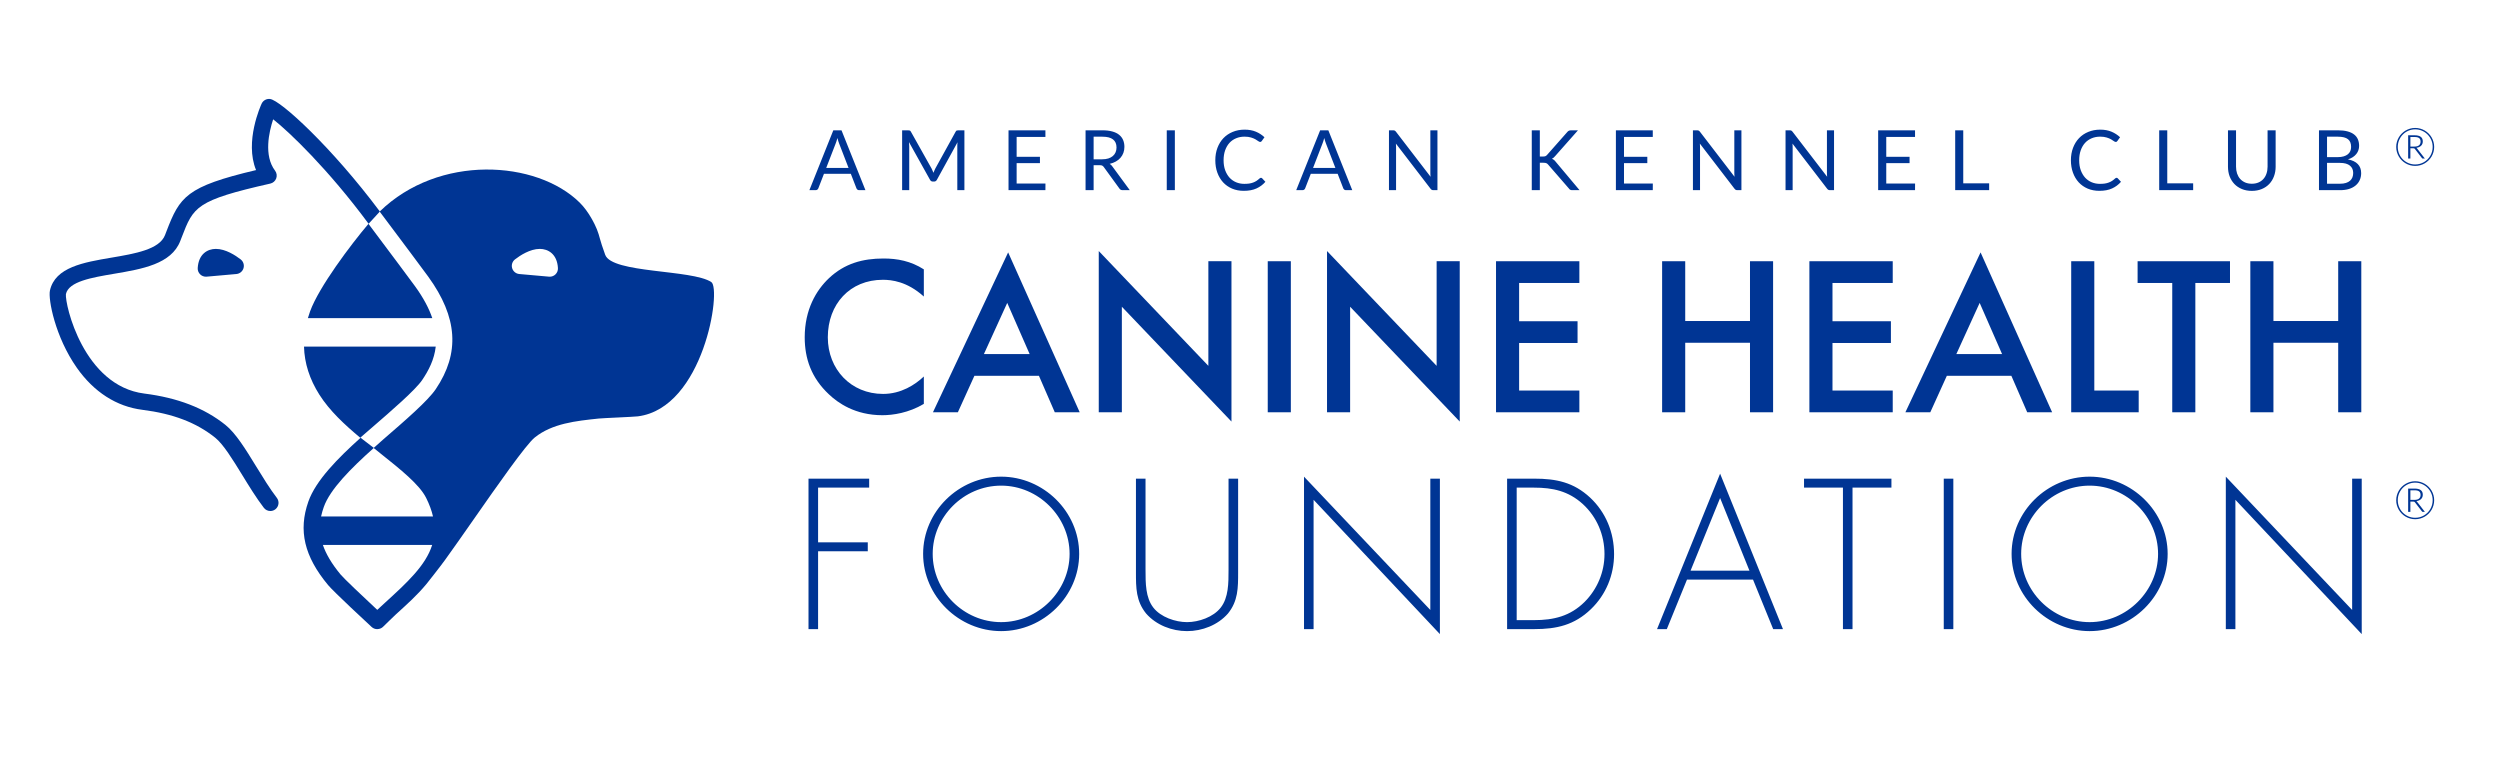 <svg xmlns="http://www.w3.org/2000/svg" width="350" height="108" viewBox="0 0 350 108" fill="none"><path d="M121.684 68.268H114.532V75.923H121.489V77.18H114.532V88.076H113.191V67.011H121.684V68.268ZM140.16 66.732C146.083 66.732 151.084 71.621 151.084 77.544C151.084 83.466 146.083 88.356 140.16 88.356C134.238 88.356 129.237 83.466 129.237 77.544C129.237 71.621 134.21 66.732 140.16 66.732ZM140.16 67.989C134.908 67.989 130.578 72.347 130.578 77.544C130.578 82.74 134.908 87.098 140.16 87.098C145.385 87.098 149.743 82.712 149.743 77.544C149.743 72.347 145.385 67.989 140.16 67.989ZM171.996 79.751V67.011H173.337V80.142C173.337 82.293 173.337 84.137 171.912 85.897C170.487 87.517 168.308 88.356 166.185 88.356C164.062 88.356 161.882 87.517 160.458 85.897C159.033 84.137 159.033 82.293 159.033 80.142V67.011H160.374V79.751C160.374 81.65 160.374 83.662 161.463 85.059C162.497 86.4 164.564 87.098 166.185 87.098C167.805 87.098 169.873 86.4 170.906 85.059C171.996 83.662 171.996 81.65 171.996 79.751ZM201.586 67.011V88.775L183.902 69.972V88.076H182.561V66.732L200.245 85.394V67.011H201.586ZM210.995 88.076V67.011H214.795C217.868 67.011 220.299 67.514 222.617 69.665C224.824 71.733 225.97 74.554 225.97 77.572C225.97 80.477 224.852 83.243 222.729 85.282C220.41 87.517 217.924 88.076 214.795 88.076H210.995ZM212.336 86.819H214.767C217.533 86.819 219.824 86.26 221.835 84.277C223.623 82.489 224.629 80.086 224.629 77.572C224.629 74.889 223.567 72.375 221.584 70.559C219.572 68.743 217.393 68.268 214.767 68.268H212.336V86.819ZM245.424 81.148H236.177L233.355 88.076H231.986L240.814 66.313L249.615 88.076H248.246L245.424 81.148ZM244.921 79.89L240.814 69.721L236.68 79.89H244.921ZM259.353 68.268V88.076H258.012V68.268H252.564V67.011H264.8V68.268H259.353ZM273.467 67.011V88.076H272.126V67.011H273.467ZM292.547 66.732C298.47 66.732 303.471 71.621 303.471 77.544C303.471 83.466 298.47 88.356 292.547 88.356C286.624 88.356 281.623 83.466 281.623 77.544C281.623 71.621 286.596 66.732 292.547 66.732ZM292.547 67.989C287.295 67.989 282.964 72.347 282.964 77.544C282.964 82.74 287.295 87.098 292.547 87.098C297.771 87.098 302.13 82.712 302.13 77.544C302.13 72.347 297.771 67.989 292.547 67.989ZM330.641 67.011V88.775L312.956 69.972V88.076H311.615V66.732L329.3 85.394V67.011H330.641Z" fill="#003594"></path><path d="M337.997 20.522C338.294 20.522 338.515 20.463 338.66 20.345C338.807 20.225 338.881 20.053 338.881 19.829C338.881 19.604 338.815 19.439 338.682 19.336C338.552 19.233 338.341 19.181 338.049 19.181H337.453V20.522H337.997ZM338.049 18.939C338.427 18.939 338.712 19.01 338.903 19.152C339.094 19.292 339.19 19.507 339.19 19.796C339.19 20.042 339.112 20.243 338.955 20.4C338.797 20.557 338.575 20.655 338.288 20.695C338.34 20.724 338.388 20.773 338.432 20.842L339.481 22.197H339.19C339.163 22.197 339.141 22.193 339.124 22.186C339.107 22.178 339.091 22.162 339.076 22.138L338.078 20.846C338.059 20.819 338.034 20.798 338.005 20.783C337.975 20.766 337.926 20.757 337.857 20.757H337.453V22.197H337.14V18.939H338.049ZM338.126 23.025C338.352 23.025 338.569 22.997 338.778 22.94C338.986 22.881 339.182 22.799 339.363 22.694C339.545 22.585 339.709 22.458 339.856 22.311C340.006 22.161 340.134 21.995 340.239 21.814C340.347 21.632 340.43 21.437 340.486 21.228C340.545 21.017 340.574 20.798 340.574 20.569C340.574 20.228 340.511 19.909 340.383 19.612C340.255 19.313 340.08 19.052 339.856 18.828C339.636 18.605 339.377 18.429 339.08 18.302C338.783 18.172 338.465 18.107 338.126 18.107C337.788 18.107 337.47 18.172 337.173 18.302C336.878 18.429 336.621 18.605 336.4 18.828C336.179 19.052 336.005 19.313 335.877 19.612C335.752 19.909 335.689 20.228 335.689 20.569C335.689 20.91 335.752 21.231 335.877 21.53C336.005 21.827 336.179 22.087 336.4 22.311C336.621 22.532 336.878 22.706 337.173 22.833C337.47 22.961 337.788 23.025 338.126 23.025ZM338.126 17.912C338.369 17.912 338.604 17.943 338.829 18.007C339.058 18.071 339.27 18.161 339.466 18.276C339.663 18.391 339.842 18.53 340.004 18.692C340.166 18.854 340.304 19.033 340.42 19.229C340.535 19.426 340.625 19.638 340.688 19.866C340.752 20.092 340.784 20.326 340.784 20.569C340.784 20.815 340.752 21.05 340.688 21.276C340.625 21.502 340.535 21.713 340.42 21.909C340.304 22.106 340.166 22.285 340.004 22.447C339.842 22.609 339.663 22.747 339.466 22.863C339.27 22.978 339.058 23.068 338.829 23.132C338.604 23.195 338.369 23.227 338.126 23.227C337.881 23.227 337.645 23.195 337.419 23.132C337.194 23.068 336.983 22.978 336.786 22.863C336.59 22.747 336.411 22.609 336.249 22.447C336.087 22.285 335.948 22.106 335.833 21.909C335.717 21.713 335.628 21.502 335.564 21.276C335.5 21.05 335.468 20.815 335.468 20.569C335.468 20.326 335.5 20.092 335.564 19.866C335.628 19.638 335.717 19.426 335.833 19.229C335.948 19.033 336.087 18.854 336.249 18.692C336.411 18.53 336.59 18.391 336.786 18.276C336.983 18.161 337.194 18.071 337.419 18.007C337.645 17.943 337.881 17.912 338.126 17.912Z" fill="#003594"></path><path d="M337.997 69.984C338.294 69.984 338.515 69.925 338.66 69.808C338.807 69.688 338.881 69.516 338.881 69.292C338.881 69.067 338.815 68.902 338.682 68.799C338.552 68.696 338.341 68.644 338.049 68.644H337.453V69.984H337.997ZM338.049 68.401C338.427 68.401 338.712 68.473 338.903 68.615C339.094 68.755 339.19 68.97 339.19 69.259C339.19 69.505 339.112 69.706 338.955 69.863C338.797 70.02 338.575 70.118 338.288 70.157C338.34 70.187 338.388 70.236 338.432 70.305L339.481 71.659H339.19C339.163 71.659 339.141 71.656 339.124 71.648C339.107 71.641 339.091 71.625 339.076 71.6L338.078 70.308C338.059 70.281 338.034 70.26 338.005 70.246C337.975 70.229 337.926 70.22 337.857 70.22H337.453V71.659H337.14V68.401H338.049ZM338.126 72.488C338.352 72.488 338.569 72.46 338.778 72.403C338.986 72.344 339.182 72.262 339.363 72.156C339.545 72.048 339.709 71.921 339.856 71.774C340.006 71.624 340.134 71.458 340.239 71.277C340.347 71.095 340.43 70.9 340.486 70.691C340.545 70.48 340.574 70.26 340.574 70.032C340.574 69.691 340.511 69.372 340.383 69.075C340.255 68.776 340.08 68.514 339.856 68.291C339.636 68.068 339.377 67.892 339.08 67.765C338.783 67.635 338.465 67.57 338.126 67.57C337.788 67.57 337.47 67.635 337.173 67.765C336.878 67.892 336.621 68.068 336.4 68.291C336.179 68.514 336.005 68.776 335.877 69.075C335.752 69.372 335.689 69.691 335.689 70.032C335.689 70.373 335.752 70.694 335.877 70.993C336.005 71.29 336.179 71.55 336.4 71.774C336.621 71.994 336.878 72.169 337.173 72.296C337.47 72.424 337.788 72.488 338.126 72.488ZM338.126 67.374C338.369 67.374 338.604 67.406 338.829 67.47C339.058 67.534 339.27 67.624 339.466 67.739C339.663 67.854 339.842 67.993 340.004 68.155C340.166 68.317 340.304 68.496 340.42 68.692C340.535 68.889 340.625 69.101 340.688 69.329C340.752 69.555 340.784 69.789 340.784 70.032C340.784 70.278 340.752 70.513 340.688 70.739C340.625 70.965 340.535 71.176 340.42 71.372C340.304 71.569 340.166 71.748 340.004 71.91C339.842 72.072 339.663 72.21 339.466 72.326C339.27 72.441 339.058 72.531 338.829 72.594C338.604 72.658 338.369 72.69 338.126 72.69C337.881 72.69 337.645 72.658 337.419 72.594C337.194 72.531 336.983 72.441 336.786 72.326C336.59 72.21 336.411 72.072 336.249 71.91C336.087 71.748 335.948 71.569 335.833 71.372C335.717 71.176 335.628 70.965 335.564 70.739C335.5 70.513 335.468 70.278 335.468 70.032C335.468 69.789 335.5 69.555 335.564 69.329C335.628 69.101 335.717 68.889 335.833 68.692C335.948 68.496 336.087 68.317 336.249 68.155C336.411 67.993 336.59 67.854 336.786 67.739C336.983 67.624 337.194 67.534 337.419 67.47C337.645 67.406 337.881 67.374 338.126 67.374Z" fill="#003594"></path><path d="M318.281 36.572V44.942H327.348V36.572H330.582V57.719H327.348V47.986H318.281V57.719H315.047V36.572H318.281Z" fill="#003594"></path><path d="M312.199 39.616H307.348V57.719H304.115V39.616H299.264V36.572H312.199V39.616Z" fill="#003594"></path><path d="M289.969 36.572H293.203V54.676H299.417V57.719H289.969V36.572Z" fill="#003594"></path><path d="M283.811 57.719L281.592 52.615H272.556L270.241 57.719H266.754L277.28 35.336L287.299 57.719H283.811ZM273.887 49.571H280.292L277.153 42.406L273.887 49.571Z" fill="#003594"></path><path d="M264.982 36.572V39.616H256.548V44.974H264.728V48.018H256.548V54.676H264.982V57.719H253.314V36.572H264.982Z" fill="#003594"></path><path d="M235.931 36.572V44.942H244.999V36.572H248.233V57.719H244.999V47.986H235.931V57.719H232.697V36.572H235.931Z" fill="#003594"></path><path d="M221.111 36.572V39.616H212.677V44.974H220.857V48.018H212.677V54.676H221.111V57.719H209.443V36.572H221.111Z" fill="#003594"></path><path d="M189.017 57.718H185.783V35.145L201.128 51.219V36.571H204.362V59.018L189.017 42.944V57.718Z" fill="#003594"></path><path d="M177.484 36.572H180.718V57.719H177.484V36.572Z" fill="#003594"></path><path d="M157.06 57.718H153.826V35.145L169.171 51.219V36.571H172.405V59.018L157.06 42.944V57.718Z" fill="#003594"></path><path d="M147.67 57.719L145.451 52.615H136.415L134.101 57.719H130.613L141.139 35.336L151.158 57.719H147.67ZM137.747 49.571H144.151L141.012 42.406L137.747 49.571Z" fill="#003594"></path><path d="M129.337 37.711V41.516C126.991 39.392 124.803 39.17 123.598 39.17C119.001 39.17 115.894 42.562 115.894 47.223C115.894 51.693 119.128 55.149 123.63 55.149C126.166 55.149 128.132 53.849 129.337 52.708V56.544C127.213 57.812 124.993 58.129 123.535 58.129C119.699 58.129 117.289 56.385 116.053 55.212C113.58 52.898 112.66 50.203 112.66 47.223C112.66 43.323 114.277 40.628 116.053 38.948C118.24 36.887 120.777 36.19 123.693 36.19C125.627 36.19 127.498 36.538 129.337 37.711Z" fill="#003594"></path><path d="M28.823 38.737C28.528 38.737 28.242 38.622 28.027 38.413C27.788 38.182 27.66 37.858 27.68 37.526C27.794 35.55 29.066 34.846 30.218 34.846C31.592 34.846 32.985 35.767 33.694 36.316C34.066 36.605 34.224 37.092 34.092 37.544C33.959 37.996 33.563 38.321 33.093 38.363L28.925 38.733C28.891 38.735 28.857 38.737 28.823 38.737Z" fill="#003594"></path><path d="M37.849 71.542C37.504 71.542 37.164 71.388 36.939 71.094C35.879 69.71 34.879 68.079 33.913 66.503C32.612 64.382 31.269 62.19 30.125 61.275C27.479 59.158 24.235 57.918 19.917 57.372C16.311 56.916 13.144 54.883 10.76 51.493C7.712 47.162 6.723 41.879 6.991 40.673C7.717 37.405 11.717 36.728 15.585 36.073C18.896 35.511 22.32 34.931 23.102 32.914L23.303 32.39C25.173 27.529 26.066 26.122 35.848 23.811C34.209 19.819 36.517 14.753 36.628 14.512C36.839 14.06 37.318 13.795 37.814 13.859C39.288 14.05 46.442 20.595 53.182 29.613L51.605 31.329C45.935 23.667 40.477 18.454 38.242 16.702C37.657 18.477 36.908 21.782 38.507 23.892C38.743 24.202 38.804 24.61 38.671 24.976C38.537 25.341 38.227 25.614 37.846 25.701C27.425 28.054 27.084 28.942 25.442 33.212L25.238 33.741C23.987 36.971 19.911 37.662 15.968 38.33C12.847 38.859 9.619 39.406 9.228 41.17C9.076 42.628 11.698 54.023 20.205 55.098C24.894 55.692 28.608 57.127 31.556 59.484C33.013 60.65 34.399 62.911 35.867 65.306C36.803 66.832 37.77 68.411 38.758 69.701C39.143 70.203 39.047 70.921 38.545 71.306C38.337 71.466 38.092 71.542 37.849 71.542Z" fill="#003594"></path><path d="M58.108 40.079C57.725 39.551 54.429 35.116 51.584 31.336C49.059 34.318 44.665 40.171 43.418 43.572C43.299 43.896 43.198 44.22 43.103 44.542H60.522C60.066 43.197 59.297 41.719 58.108 40.079Z" fill="#003594"></path><path d="M99.584 39.49C96.888 37.706 85.682 38.287 84.728 35.672C83.895 33.392 83.99 33.165 83.568 32.11C83.314 31.477 82.457 29.651 81.167 28.375C75.121 22.403 61.418 21.561 53.152 29.619C56.174 33.631 59.576 38.209 59.956 38.734C64.082 44.429 64.415 49.433 61.004 54.483C59.889 56.133 56.708 58.881 53.633 61.539C53.397 61.744 52.327 62.702 52.327 62.702L50.452 61.265C50.981 60.803 51.55 60.312 52.136 59.806C54.82 57.486 58.161 54.598 59.107 53.2C60.009 51.863 60.799 50.347 61.003 48.527H42.561C42.621 50.837 43.338 53.091 44.719 55.264C46.152 57.517 48.256 59.469 50.463 61.307C47.312 64.138 44.209 67.267 43.172 70.215C41.742 74.28 42.593 77.885 45.927 81.904C46.704 82.841 51.483 87.272 52.027 87.774C52.246 87.978 52.526 88.079 52.804 88.079C52.885 88.079 52.965 88.069 53.043 88.052C53.252 88.014 53.453 87.916 53.619 87.76C54.213 87.199 54.827 86.559 55.439 86.001C57.087 84.499 58.384 83.349 59.706 81.757C59.91 81.509 61.624 79.335 62.298 78.403C63.477 76.772 64.873 74.773 66.319 72.703C69.573 68.042 73.624 62.241 74.872 61.243C77.326 59.28 80.625 58.933 83.816 58.596C84.444 58.529 88.688 58.366 89.293 58.29C98.536 57.119 101.027 40.445 99.584 39.49ZM53.893 84.39C53.532 84.721 53.177 85.052 52.818 85.382C50.773 83.478 48.146 80.991 47.689 80.439C46.396 78.881 45.623 77.515 45.202 76.289H60.505C59.604 79.168 56.977 81.578 53.893 84.39ZM44.951 72.306C45.05 71.846 45.182 71.403 45.332 70.975C46.2 68.514 49.107 65.591 52.319 62.722C52.64 62.98 52.963 63.241 53.281 63.495C56.077 65.723 58.719 67.829 59.654 69.693C60.119 70.62 60.432 71.486 60.621 72.306H44.951ZM77.766 38.414C77.551 38.623 77.264 38.738 76.968 38.738C76.935 38.738 76.901 38.736 76.867 38.733L72.699 38.363C72.231 38.321 71.834 37.996 71.701 37.544C71.569 37.092 71.726 36.605 72.098 36.316C72.807 35.767 74.2 34.846 75.574 34.846C76.726 34.846 77.997 35.55 78.111 37.526C78.131 37.859 78.004 38.183 77.766 38.414Z" fill="#003594"></path><path d="M118.799 23.512L117.483 20.103C117.444 20.002 117.403 19.885 117.36 19.752C117.317 19.616 117.276 19.472 117.237 19.32C117.156 19.635 117.072 19.898 116.986 20.109L115.67 23.512H118.799ZM121.161 26.623H120.284C120.183 26.623 120.101 26.598 120.038 26.547C119.976 26.496 119.929 26.432 119.898 26.354L119.115 24.331H115.355L114.571 26.354C114.548 26.424 114.503 26.487 114.437 26.541C114.37 26.596 114.288 26.623 114.191 26.623H113.314L116.664 18.244H117.811L121.161 26.623ZM135.017 18.244V26.623H134.023V20.466C134.023 20.384 134.025 20.296 134.029 20.203C134.036 20.109 134.044 20.013 134.052 19.916L131.175 25.155C131.085 25.331 130.949 25.419 130.766 25.419H130.602C130.419 25.419 130.282 25.331 130.193 25.155L127.257 19.893C127.281 20.099 127.292 20.29 127.292 20.466V26.623H126.298V18.244H127.134C127.236 18.244 127.314 18.253 127.368 18.273C127.423 18.292 127.476 18.347 127.526 18.436L130.421 23.594C130.468 23.688 130.512 23.785 130.555 23.886C130.602 23.988 130.645 24.091 130.684 24.196C130.723 24.091 130.764 23.988 130.807 23.886C130.85 23.781 130.896 23.682 130.947 23.588L133.789 18.436C133.836 18.347 133.886 18.292 133.941 18.273C133.999 18.253 134.079 18.244 134.181 18.244H135.017ZM146.364 25.699L146.358 26.623H141.194V18.244H146.358V19.168H142.329V21.951H145.592V22.84H142.329V25.699H146.364ZM154.3 22.302C154.628 22.302 154.916 22.263 155.166 22.185C155.419 22.103 155.63 21.99 155.797 21.846C155.969 21.698 156.097 21.522 156.183 21.319C156.269 21.117 156.312 20.892 156.312 20.647C156.312 20.148 156.148 19.772 155.821 19.518C155.493 19.265 155.002 19.138 154.347 19.138H153.107V22.302H154.3ZM158.171 26.623H157.166C156.959 26.623 156.807 26.543 156.709 26.383L154.534 23.389C154.468 23.296 154.396 23.23 154.318 23.191C154.244 23.148 154.127 23.126 153.967 23.126H153.107V26.623H151.979V18.244H154.347C154.877 18.244 155.335 18.298 155.721 18.407C156.107 18.513 156.425 18.666 156.674 18.869C156.928 19.072 157.115 19.318 157.236 19.606C157.357 19.891 157.417 20.21 157.417 20.565C157.417 20.861 157.37 21.138 157.277 21.395C157.183 21.653 157.047 21.885 156.867 22.091C156.692 22.294 156.476 22.467 156.218 22.612C155.965 22.756 155.676 22.865 155.353 22.939C155.497 23.021 155.622 23.14 155.727 23.296L158.171 26.623ZM164.48 26.623H163.346V18.244H164.48V26.623ZM176.541 24.892C176.603 24.892 176.658 24.918 176.705 24.968L177.155 25.453C176.812 25.851 176.395 26.161 175.904 26.383C175.416 26.605 174.826 26.717 174.132 26.717C173.531 26.717 172.986 26.613 172.495 26.407C172.003 26.196 171.584 25.904 171.237 25.53C170.89 25.151 170.621 24.699 170.43 24.173C170.239 23.647 170.144 23.068 170.144 22.436C170.144 21.805 170.243 21.226 170.442 20.7C170.641 20.173 170.92 19.721 171.278 19.343C171.641 18.965 172.074 18.672 172.576 18.466C173.079 18.255 173.635 18.15 174.243 18.15C174.839 18.15 175.366 18.245 175.822 18.436C176.278 18.628 176.679 18.887 177.026 19.214L176.652 19.735C176.629 19.774 176.598 19.807 176.559 19.834C176.523 19.858 176.475 19.869 176.412 19.869C176.342 19.869 176.256 19.832 176.155 19.758C176.054 19.68 175.921 19.594 175.757 19.501C175.594 19.407 175.389 19.323 175.143 19.249C174.898 19.171 174.596 19.132 174.237 19.132C173.804 19.132 173.409 19.208 173.05 19.36C172.691 19.509 172.381 19.725 172.12 20.009C171.863 20.294 171.662 20.641 171.518 21.05C171.374 21.46 171.302 21.922 171.302 22.436C171.302 22.959 171.376 23.424 171.524 23.834C171.676 24.243 171.881 24.59 172.138 24.875C172.399 25.155 172.705 25.37 173.056 25.518C173.411 25.666 173.793 25.74 174.202 25.74C174.451 25.74 174.676 25.726 174.874 25.699C175.077 25.668 175.262 25.621 175.43 25.559C175.602 25.496 175.759 25.419 175.904 25.325C176.052 25.227 176.198 25.112 176.342 24.98C176.408 24.921 176.475 24.892 176.541 24.892ZM186.955 23.512L185.639 20.103C185.6 20.002 185.559 19.885 185.517 19.752C185.474 19.616 185.433 19.472 185.394 19.32C185.312 19.635 185.228 19.898 185.142 20.109L183.827 23.512H186.955ZM189.317 26.623H188.44C188.339 26.623 188.257 26.598 188.195 26.547C188.132 26.496 188.086 26.432 188.054 26.354L187.271 24.331H183.511L182.727 26.354C182.704 26.424 182.659 26.487 182.593 26.541C182.527 26.596 182.445 26.623 182.347 26.623H181.47L184.821 18.244H185.967L189.317 26.623ZM201.243 18.244V26.623H200.676C200.587 26.623 200.511 26.608 200.448 26.576C200.39 26.545 200.331 26.492 200.273 26.418L195.425 20.103C195.433 20.201 195.439 20.296 195.443 20.39C195.447 20.483 195.449 20.571 195.449 20.653V26.623H194.455V18.244H195.039C195.09 18.244 195.133 18.247 195.168 18.255C195.203 18.259 195.234 18.269 195.262 18.285C195.289 18.296 195.316 18.316 195.343 18.343C195.371 18.366 195.4 18.398 195.431 18.436L200.279 24.746C200.271 24.645 200.263 24.547 200.255 24.454C200.251 24.356 200.249 24.265 200.249 24.179V18.244H201.243ZM215.576 21.916H216.003C216.151 21.916 216.27 21.898 216.36 21.863C216.449 21.824 216.531 21.76 216.605 21.67L219.394 18.513C219.472 18.411 219.554 18.341 219.64 18.302C219.726 18.263 219.831 18.244 219.956 18.244H220.915L217.722 21.852C217.644 21.945 217.568 22.023 217.494 22.085C217.424 22.144 217.348 22.193 217.266 22.232C217.371 22.267 217.467 22.319 217.553 22.39C217.638 22.456 217.722 22.543 217.804 22.653L221.137 26.623H220.155C220.081 26.623 220.016 26.619 219.962 26.611C219.911 26.6 219.866 26.584 219.827 26.565C219.788 26.541 219.753 26.516 219.722 26.489C219.695 26.457 219.667 26.422 219.64 26.383L216.751 23.056C216.673 22.959 216.59 22.89 216.5 22.851C216.41 22.808 216.274 22.787 216.091 22.787H215.576V26.623H214.448V18.244H215.576V21.916ZM231.395 25.699L231.389 26.623H226.226V18.244H231.389V19.168H227.36V21.951H230.623V22.84H227.36V25.699H231.395ZM243.799 18.244V26.623H243.232C243.142 26.623 243.066 26.608 243.004 26.576C242.945 26.545 242.887 26.492 242.828 26.418L237.981 20.103C237.989 20.201 237.995 20.296 237.998 20.39C238.002 20.483 238.004 20.571 238.004 20.653V26.623H237.01V18.244H237.595C237.646 18.244 237.688 18.247 237.724 18.255C237.759 18.259 237.79 18.269 237.817 18.285C237.844 18.296 237.872 18.316 237.899 18.343C237.926 18.366 237.956 18.398 237.987 18.436L242.834 24.746C242.826 24.645 242.819 24.547 242.811 24.454C242.807 24.356 242.805 24.265 242.805 24.179V18.244H243.799ZM256.765 18.244V26.623H256.198C256.108 26.623 256.032 26.608 255.97 26.576C255.911 26.545 255.853 26.492 255.794 26.418L250.947 20.103C250.955 20.201 250.96 20.296 250.964 20.39C250.968 20.483 250.97 20.571 250.97 20.653V26.623H249.976V18.244H250.561C250.612 18.244 250.654 18.247 250.689 18.255C250.725 18.259 250.756 18.269 250.783 18.285C250.81 18.296 250.838 18.316 250.865 18.343C250.892 18.366 250.921 18.398 250.953 18.436L255.8 24.746C255.792 24.645 255.785 24.547 255.777 24.454C255.773 24.356 255.771 24.265 255.771 24.179V18.244H256.765ZM268.111 25.699L268.105 26.623H262.942V18.244H268.105V19.168H264.076V21.951H267.339V22.84H264.076V25.699H268.111ZM278.481 25.67V26.623H273.727V18.244H274.855V25.67H278.481ZM296.324 24.892C296.387 24.892 296.441 24.918 296.488 24.968L296.938 25.453C296.595 25.851 296.178 26.161 295.687 26.383C295.2 26.605 294.609 26.717 293.915 26.717C293.315 26.717 292.769 26.613 292.278 26.407C291.787 26.196 291.368 25.904 291.021 25.53C290.674 25.151 290.405 24.699 290.214 24.173C290.023 23.647 289.927 23.068 289.927 22.436C289.927 21.805 290.027 21.226 290.225 20.7C290.424 20.173 290.703 19.721 291.062 19.343C291.424 18.965 291.857 18.672 292.36 18.466C292.863 18.255 293.418 18.15 294.026 18.15C294.623 18.15 295.149 18.245 295.605 18.436C296.061 18.628 296.463 18.887 296.81 19.214L296.435 19.735C296.412 19.774 296.381 19.807 296.342 19.834C296.307 19.858 296.258 19.869 296.196 19.869C296.125 19.869 296.04 19.832 295.938 19.758C295.837 19.68 295.704 19.594 295.541 19.501C295.377 19.407 295.172 19.323 294.927 19.249C294.681 19.171 294.379 19.132 294.02 19.132C293.588 19.132 293.192 19.208 292.833 19.36C292.475 19.509 292.165 19.725 291.904 20.009C291.646 20.294 291.446 20.641 291.301 21.05C291.157 21.46 291.085 21.922 291.085 22.436C291.085 22.959 291.159 23.424 291.307 23.834C291.459 24.243 291.664 24.59 291.921 24.875C292.182 25.155 292.488 25.37 292.839 25.518C293.194 25.666 293.576 25.74 293.985 25.74C294.235 25.74 294.459 25.726 294.658 25.699C294.86 25.668 295.046 25.621 295.213 25.559C295.385 25.496 295.543 25.419 295.687 25.325C295.835 25.227 295.981 25.112 296.125 24.98C296.192 24.921 296.258 24.892 296.324 24.892ZM307.042 25.67V26.623H302.288V18.244H303.417V25.67H307.042ZM315.256 25.723C315.603 25.723 315.913 25.664 316.186 25.547C316.458 25.43 316.688 25.266 316.876 25.056C317.067 24.845 317.211 24.594 317.308 24.302C317.41 24.009 317.46 23.688 317.46 23.337V18.244H318.589V23.337C318.589 23.82 318.511 24.268 318.355 24.682C318.203 25.095 317.983 25.453 317.694 25.758C317.41 26.058 317.061 26.294 316.648 26.465C316.234 26.637 315.77 26.723 315.256 26.723C314.741 26.723 314.277 26.637 313.864 26.465C313.451 26.294 313.1 26.058 312.812 25.758C312.523 25.453 312.301 25.095 312.145 24.682C311.993 24.268 311.917 23.82 311.917 23.337V18.244H313.045V23.331C313.045 23.682 313.094 24.003 313.192 24.296C313.293 24.588 313.437 24.84 313.624 25.05C313.815 25.261 314.047 25.426 314.32 25.547C314.597 25.664 314.909 25.723 315.256 25.723ZM327.598 25.723C327.922 25.723 328.2 25.686 328.434 25.611C328.668 25.537 328.859 25.434 329.007 25.302C329.159 25.165 329.271 25.005 329.341 24.822C329.411 24.635 329.446 24.43 329.446 24.208C329.446 23.775 329.292 23.434 328.984 23.185C328.676 22.931 328.214 22.805 327.598 22.805H325.785V25.723H327.598ZM325.785 19.138V21.998H327.282C327.602 21.998 327.879 21.963 328.113 21.892C328.351 21.822 328.545 21.725 328.698 21.6C328.853 21.475 328.968 21.325 329.043 21.15C329.117 20.971 329.154 20.776 329.154 20.565C329.154 20.07 329.005 19.709 328.709 19.483C328.413 19.253 327.953 19.138 327.329 19.138H325.785ZM327.329 18.244C327.844 18.244 328.286 18.294 328.657 18.396C329.031 18.497 329.337 18.641 329.575 18.828C329.816 19.015 329.994 19.245 330.107 19.518C330.22 19.787 330.276 20.091 330.276 20.43C330.276 20.637 330.243 20.836 330.177 21.027C330.115 21.214 330.019 21.39 329.89 21.553C329.762 21.717 329.598 21.865 329.399 21.998C329.204 22.126 328.974 22.232 328.709 22.313C329.325 22.43 329.787 22.651 330.095 22.974C330.407 23.294 330.563 23.715 330.563 24.237C330.563 24.592 330.497 24.916 330.364 25.208C330.235 25.5 330.044 25.752 329.791 25.962C329.541 26.173 329.234 26.337 328.867 26.453C328.501 26.567 328.084 26.623 327.616 26.623H324.657V18.244H327.329Z" fill="#003594"></path></svg>